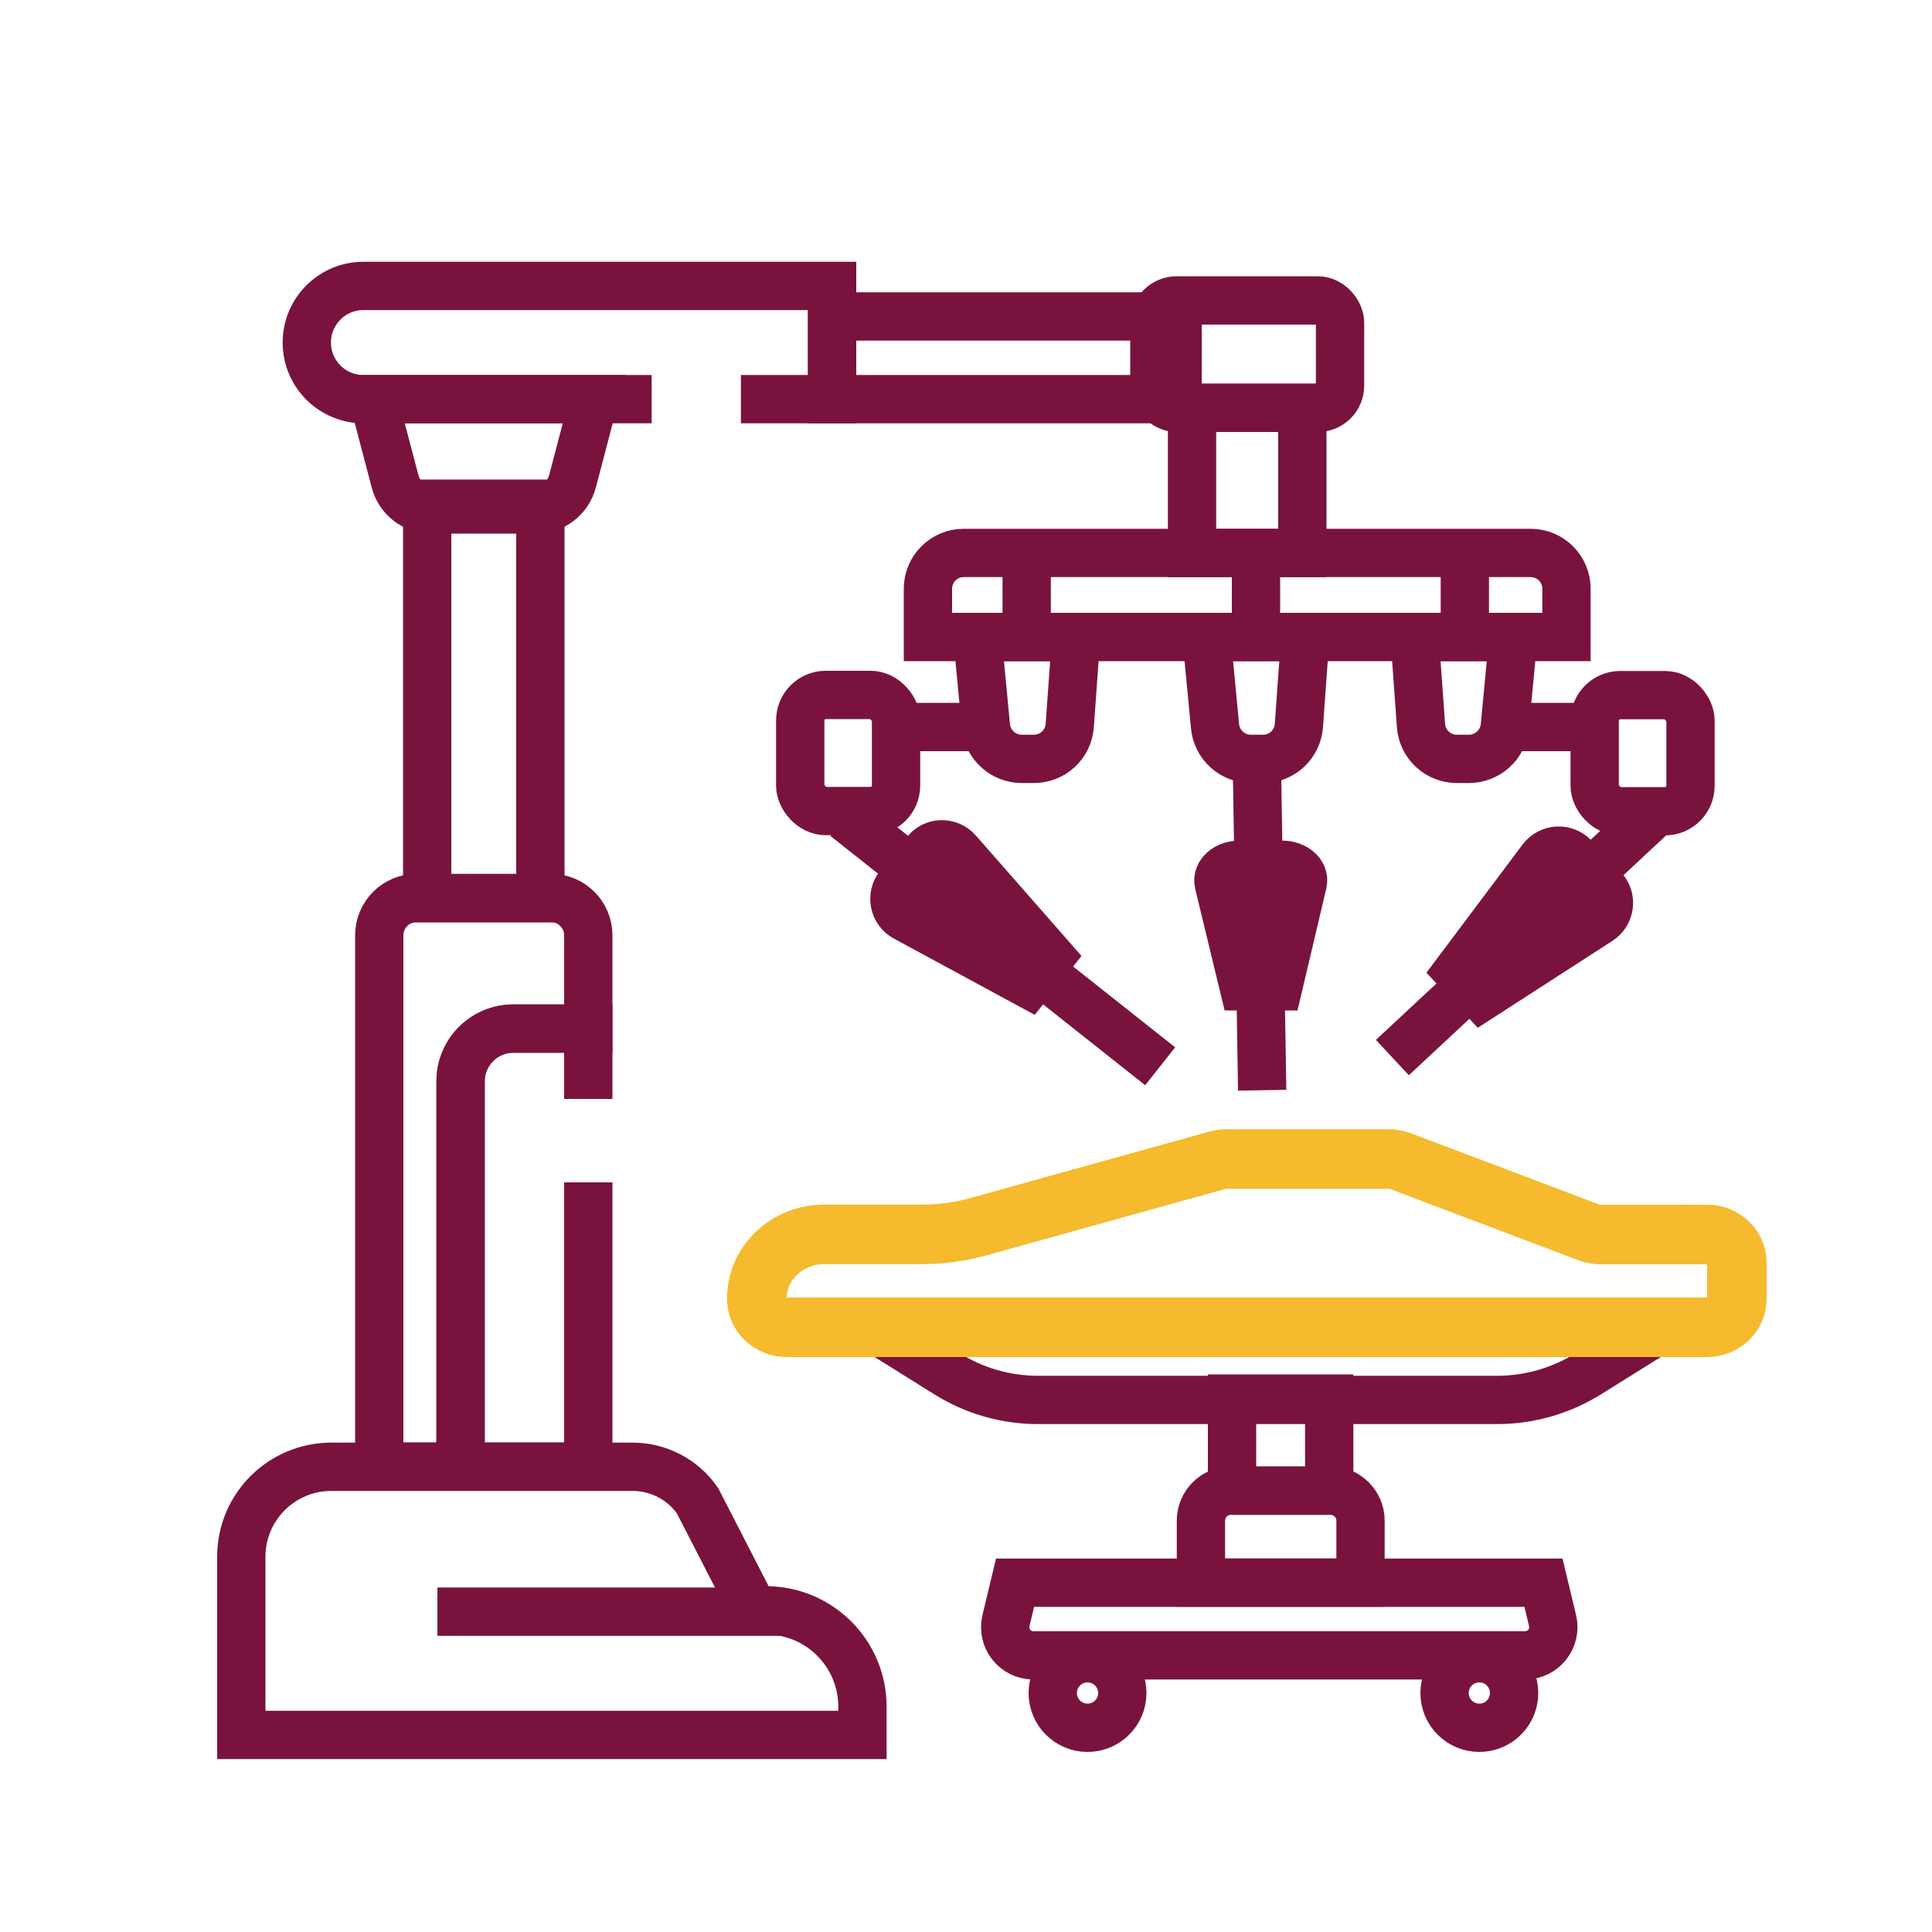 <?xml version="1.0" encoding="UTF-8"?>
<svg id="mono" xmlns="http://www.w3.org/2000/svg" viewBox="0 0 100 100">
  <defs>
    <style>
      .cls-1 {
        stroke: #79133e;
        stroke-width: 2.5px;
      }

      .cls-1, .cls-2 {
        fill: none;
        stroke-miterlimit: 10;
      }

      .cls-2 {
        stroke: #f5ba2d;
        stroke-width: 3.08px;
      }
    </style>
  </defs>
  <path class="cls-1" d="m39.65,83.35h-.63l-2.92-5.68c-.77-1.1-2.02-1.75-3.36-1.75h-15.59c-2.57,0-4.66,2.08-4.66,4.65v9.23h32.15v-1.46c0-2.76-2.24-4.99-5-4.99Z"/>
  <rect class="cls-1" x="22.11" y="26.07" width="5.86" height="20.42"/>
  <path class="cls-1" d="m30.75,20.66h-11.42l1.12,4.26c.22.85.99,1.45,1.88,1.45h5.42c.88,0,1.65-.59,1.88-1.45l1.12-4.26Z"/>
  <path class="cls-1" d="m38.35,20.66h4.72v-5.86h-24.26c-1.62,0-2.93,1.31-2.93,2.93h0c0,1.62,1.31,2.93,2.93,2.93h14.92"/>
  <polygon class="cls-1" points="60.95 20.66 57.29 20.66 43.07 20.66 43.07 16.38 60.95 16.38 60.95 20.66"/>
  <rect class="cls-1" x="59.75" y="15.55" width="9.61" height="5.56" rx="1.15" ry="1.15"/>
  <rect class="cls-1" x="61.7" y="21.11" width="5.71" height="7.51" transform="translate(129.11 49.73) rotate(180)"/>
  <path class="cls-1" d="m49.88,28.62h29.35c1.02,0,1.85.83,1.85,1.85v2.5h-33.05v-2.5c0-1.02.83-1.85,1.85-1.85Z"/>
  <g>
    <path class="cls-1" d="m53.51,39.28h-.62c-.96,0-1.77-.73-1.86-1.69l-.44-4.62h5.11l-.33,4.58c-.07.98-.88,1.73-1.86,1.73Z"/>
    <rect class="cls-1" x="41.42" y="35.97" width="4.96" height="6.01" rx="1.32" ry="1.32"/>
    <line class="cls-1" x1="51.03" y1="37.63" x2="46.38" y2="37.63"/>
    <g>
      <line class="cls-1" x1="43.76" y1="42.29" x2="60.05" y2="55.19"/>
      <path class="cls-1" d="m47.91,44.12l-1.38,1.73c-.42.53-.26,1.31.33,1.63l6.37,3.45,1.12-1.41-4.78-5.45c-.45-.51-1.24-.49-1.66.04Z"/>
    </g>
  </g>
  <path class="cls-1" d="m65.37,39.28h-.62c-.96,0-1.77-.73-1.86-1.69l-.44-4.62h5.11l-.33,4.58c-.07.98-.88,1.73-1.86,1.73Z"/>
  <g>
    <line class="cls-1" x1="65.06" y1="39.75" x2="65.33" y2="56.43"/>
    <path class="cls-1" d="m66.37,44.76h-2.22c-.68,0-1.19.46-1.07.96l1.29,5.33h1.8s1.26-5.34,1.26-5.34c.12-.5-.39-.95-1.07-.95Z"/>
  </g>
  <g>
    <path class="cls-1" d="m75.41,39.28h.62c.96,0,1.77-.73,1.86-1.69l.44-4.62h-5.11l.33,4.58c.07.98.88,1.73,1.86,1.73Z"/>
    <rect class="cls-1" x="82.54" y="35.97" width="4.96" height="6.01" rx="1.32" ry="1.32" transform="translate(170.04 77.96) rotate(180)"/>
    <line class="cls-1" x1="77.89" y1="37.63" x2="82.54" y2="37.63"/>
    <g>
      <line class="cls-1" x1="85.48" y1="42.24" x2="72.07" y2="54.74"/>
      <path class="cls-1" d="m81.48,44.38l1.51,1.62c.46.49.36,1.28-.21,1.65l-6.09,3.93-1.23-1.32,4.35-5.8c.41-.54,1.2-.58,1.66-.09Z"/>
    </g>
  </g>
  <path class="cls-1" d="m79.88,81.92h-27.34l-.47,1.96c-.22.92.47,1.8,1.42,1.8h25.45c.94,0,1.64-.88,1.42-1.8l-.47-1.96Z"/>
  <circle class="cls-1" cx="56.29" cy="87.63" r="1.8"/>
  <circle class="cls-1" cx="76.57" cy="87.63" r="1.8"/>
  <path class="cls-1" d="m63.71,77.15h5.15c.86,0,1.56.7,1.56,1.56v3.21h-8.26v-3.21c0-.86.7-1.56,1.56-1.56Z"/>
  <rect class="cls-1" x="63.77" y="72.39" width="5.03" height="4.77"/>
  <path class="cls-1" d="m86.04,68.71h-40.86l3.86,2.41c1.41.88,3.03,1.34,4.69,1.34h23.77c1.66,0,3.28-.47,4.69-1.34l3.86-2.41Z"/>
  <line class="cls-1" x1="40.52" y1="83.42" x2="22.64" y2="83.42"/>
  <path class="cls-2" d="m88.35,63.9h-5.51c-.2,0-.39-.04-.57-.1l-9.78-3.7s-.08-.03-.12-.04c-.15-.04-.3-.07-.46-.07h-8.44c-.15,0-.29.02-.44.06l-12.41,3.45c-.94.26-1.92.39-2.9.39h-5.05c-1.94,0-3.5,1.49-3.5,3.33,0,.82.7,1.48,1.55,1.48h47.63c.86,0,1.55-.66,1.55-1.48v-1.85c0-.82-.7-1.48-1.55-1.48Z"/>
  <g>
    <path class="cls-1" d="m26.57,53.24h3.88v-4.83c0-1.06-.86-1.93-1.93-1.93h-6.96c-1.06,0-1.93.86-1.93,1.93v27.5h4.21v-19.94c0-1.51,1.22-2.73,2.73-2.73Z"/>
    <path class="cls-1" d="m30.45,56.88v-3.64h-3.88c-1.51,0-2.73,1.22-2.73,2.73v19.94h6.61v-14.71"/>
  </g>
  <line class="cls-1" x1="53.14" y1="32.97" x2="53.14" y2="28.62"/>
  <line class="cls-1" x1="65.01" y1="32.97" x2="65.01" y2="28.62"/>
  <line class="cls-1" x1="75.82" y1="32.97" x2="75.82" y2="28.62"/>
</svg>